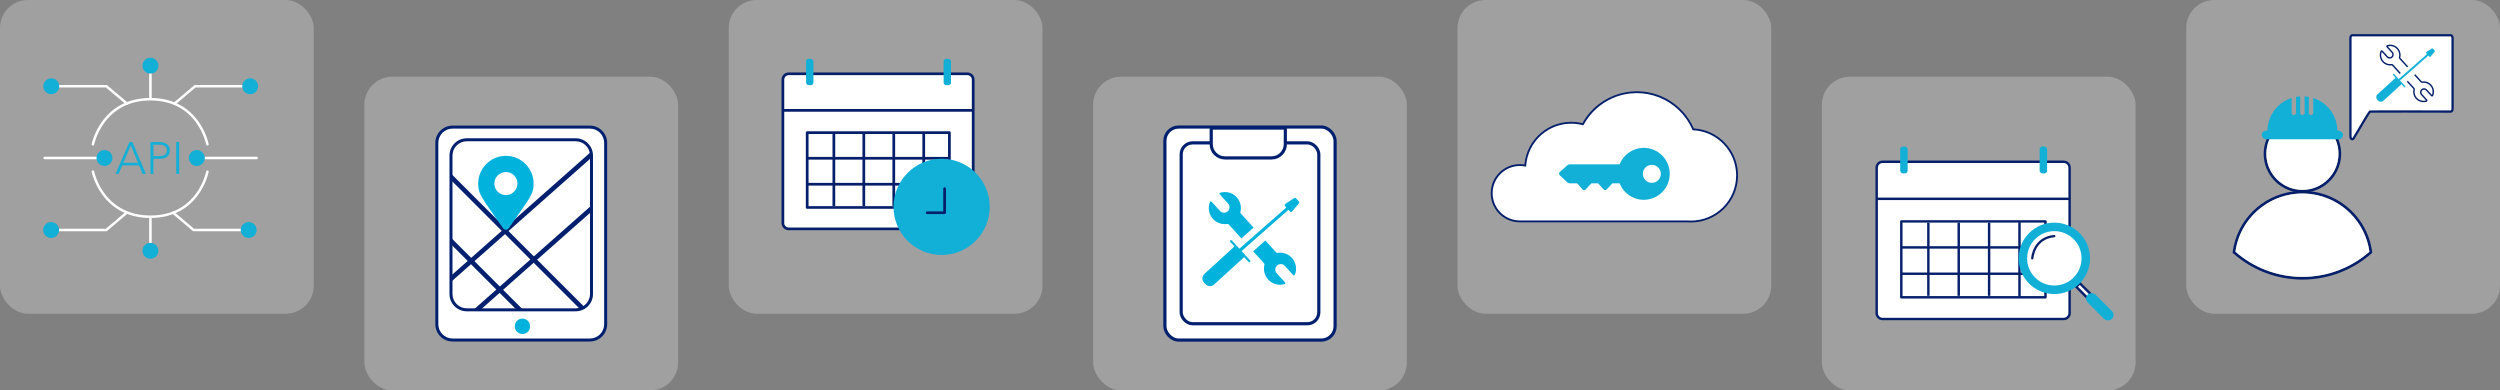 <?xml version="1.0" encoding="UTF-8"?> <svg xmlns="http://www.w3.org/2000/svg" id="Layer_1" viewBox="0 0 438.082 68.415"><rect x="0" y="0" width="438.082" height="68.415" fill="#808080" stroke="none"/><g><rect x="383.105" width="54.976" height="54.976" rx="4.901" ry="4.901" style="fill:#fff; opacity:.25;"></rect><g><path d="M408.261,22.15c-2.655-2.651-6.955-2.647-9.606,.007-2.651,2.655-2.647,6.955,.007,9.606,.87,.869,1.96,1.485,3.153,1.783,1.079,.265,2.207,.265,3.286,0,3.641-.908,5.856-4.596,4.947-8.237-.298-1.196-.916-2.288-1.787-3.159Zm-.335,9.271c-2.468,2.468-6.468,2.468-8.936,0-2.468-2.468-2.468-6.468,0-8.936,2.468-2.468,6.468-2.468,8.936,0,1.185,1.185,1.851,2.792,1.851,4.468,.005,1.677-.662,3.286-1.851,4.468h0Z" style="fill:#051f6b;"></path><path d="M409.777,26.953c0,3.49-2.829,6.319-6.319,6.319s-6.319-2.829-6.319-6.319c0-3.49,2.829-6.319,6.319-6.319,1.676,0,3.283,.666,4.468,1.851,1.189,1.182,1.855,2.791,1.851,4.468Z" style="fill:#fff;"></path><path d="M415.685,44.169c-.884-6.752-7.075-11.51-13.827-10.626-5.54,.725-9.9,5.085-10.626,10.626l-.016,.125,.094,.083c1.632,1.447,3.507,2.592,5.54,3.382,4.252,1.646,8.966,1.646,13.218,0,2.032-.79,3.908-1.936,5.539-3.382l.094-.083-.016-.125Zm-5.789,3.149c-4.142,1.603-8.733,1.603-12.875,0-1.941-.755-3.735-1.842-5.302-3.212,.919-6.484,6.92-10.995,13.404-10.076,5.227,.741,9.335,4.849,10.076,10.076-1.568,1.37-3.362,2.457-5.302,3.212Z" style="fill:#051f6b;"></path><path d="M415.198,44.106c-1.568,1.37-3.362,2.457-5.302,3.212-4.142,1.603-8.733,1.603-12.875,0-1.941-.755-3.735-1.842-5.302-3.212,.919-6.484,6.92-10.995,13.404-10.076,5.227,.741,9.335,4.849,10.076,10.076Z" style="fill:#fff;"></path><rect x="396.337" y="22.901" width="14.243" height="1.503" rx=".751" ry=".751" style="fill:#12afd7;"></rect><path d="M405.352,17.163v2.611c0,.214-.173,.387-.387,.387h0c-.214,0-.387-.173-.387-.387h0v-2.807c-.242-.044-.486-.074-.731-.09v2.896c0,.214-.173,.387-.387,.387h0c-.214,0-.387-.173-.387-.387v-2.896c-.245,.015-.489,.045-.731,.09v2.807c.002,.214-.17,.389-.384,.391s-.389-.17-.391-.384v-2.617c-2.462,.798-4.243,3.11-4.243,5.838v.305h12.272v-.305c0-2.728-1.78-5.04-4.243-5.838Z" style="fill:#12afd7;"></path><path d="M411.873,23.92V6.656c0-.261,.144-.473,.322-.473h17.254c.178,0,.322,.212,.322,.473v12.423c0,.261-.144,.473-.322,.473,0,0-13.917-.04-14.154,.002-.163,.029-2.741,4.55-2.899,4.736-.211,.246-.522,.026-.522-.37Z" style="fill:#fff;"></path><path d="M412.198,24.594c-.051,0-.101-.009-.149-.027-.225-.083-.376-.343-.376-.647V6.656c0-.377,.229-.673,.522-.673h17.254c.293,0,.522,.296,.522,.673v12.423c0,.377-.229,.673-.522,.673-3.695-.011-13.169-.031-14.068-.002-.245,.312-1.28,2.069-1.91,3.14-.619,1.051-.859,1.456-.921,1.529-.085,.107-.214,.172-.351,.175Zm-.002-18.211c-.035,0-.122,.096-.122,.273V23.92c0,.158,.067,.254,.114,.271,.005,.002,.021,.008,.054-.03,.063-.083,.48-.791,.883-1.475,1.94-3.295,1.985-3.303,2.135-3.33,.243-.043,11.863-.012,14.19-.005,.035,0,.121-.096,.121-.273V6.656c0-.177-.086-.273-.122-.273h-17.254Z" style="fill:#051f6b;"></path><path d="M421.888,11.716l-1.365-1.499c-.036-.04-.049-.095-.035-.147,.233-.91-.316-1.837-1.227-2.07-.302-.077-.62-.07-.918,.021-.055,.017-.086,.075-.069,.13,.004,.015,.012,.028,.022,.039l.891,.978c.216,.238,.198,.606-.039,.823h0c-.238,.216-.606,.198-.823-.039l-.891-.978c-.039-.042-.104-.045-.147-.006-.011,.01-.02,.023-.026,.037-.357,.869,.057,1.863,.926,2.22,.289,.119,.605,.156,.913,.107,.052-.009,.105,.009,.141,.048l1.357,1.49,1.288-1.155Z" style="fill:#fff;"></path><path d="M425.953,14.935c-.38-.418-.944-.62-1.503-.538-.065,.011-.131-.012-.177-.06l-1.139-1.251-1.288,1.155,1.15,1.263c.043,.048,.059,.115,.043,.178-.223,.913,.336,1.833,1.249,2.056,.297,.073,.608,.064,.901-.026,.055-.017,.086-.075,.069-.13-.004-.015-.012-.028-.022-.039l-.891-.978c-.216-.238-.198-.606,.039-.823h0c.238-.216,.606-.198,.823,.039l.891,.978c.039,.042,.104,.045,.147,.006,.011-.01,.02-.023,.026-.037,.25-.608,.127-1.306-.315-1.792Z" style="fill:#fff;"></path><path d="M421.373,15.308c-.035,0-.069-.015-.093-.041l-1.933-2.118c-.047-.051-.043-.131,.008-.178,.051-.047,.131-.043,.178,.008l1.933,2.118c.047,.051,.043,.131-.008,.178-.023,.021-.053,.033-.085,.033h0Z" style="fill:#12afd7;"></path><path d="M419.831,13.595l1.029,1.128h0l-3.219,2.938c-.266,.243-.68,.224-.923-.042l-.149-.163c-.243-.266-.224-.68,.042-.923l3.219-2.938h0Z" style="fill:#12afd7;"></path><path d="M420.429,14.163c-.093,0-.169-.075-.169-.169,0-.049,.021-.095,.057-.127l5.167-4.545c.07-.062,.176-.056,.238,.013s.056,.176-.013,.238l-.002,.002-5.167,4.545c-.031,.027-.07,.042-.111,.042Z" style="fill:#12afd7;"></path><path d="M425.698,9.925l-.544-.596c-.058-.064-.032-.175,.054-.231l.921-.6c.065-.043,.144-.039,.188,.01l.323,.354c.045,.049,.041,.131-.011,.192l-.701,.842c-.065,.078-.175,.092-.232,.029Z" style="fill:#12afd7;"></path><path d="M420.693,12.787l-1.358-1.491c-.053-.058-.129-.091-.208-.091-.015,0-.03,.001-.046,.004-.859,.136-1.666-.45-1.802-1.309-.043-.274-.014-.554,.086-.812l.866,.951c.265,.288,.713,.307,1.002,.042,.286-.263,.307-.708,.047-.996l-.866-.952c.272-.076,.559-.078,.832-.006,.835,.222,1.335,1.075,1.121,1.912-.024,.093,0,.191,.064,.262l1.365,1.499,.188-.168-1.366-1.5c-.007-.009-.009-.02-.006-.031,.25-.978-.341-1.973-1.319-2.223-.324-.083-.665-.075-.985,.023-.121,.037-.19,.165-.153,.287,.01,.033,.027,.062,.05,.088l.891,.978c.169,.188,.153,.476-.034,.645-.186,.167-.472,.154-.641-.03l-.891-.978c-.086-.094-.231-.1-.325-.015-.025,.023-.045,.051-.058,.083-.384,.933,.062,2.001,.995,2.385,.31,.127,.649,.167,.981,.115,.01-.002,.021,0,.029,.008l1.356,1.49,.187-.168Z" style="fill:#051f6b;"></path><path d="M426.497,15.778c-.164-.98-1.082-1.649-2.065-1.505-.024,.005-.048-.003-.065-.02h0l-1.139-1.251-.188,.168,1.14,1.252c.073,.079,.181,.117,.288,.1,.861-.125,1.66,.471,1.786,1.331,.039,.268,.008,.541-.089,.793l-.866-.951c-.262-.291-.71-.314-1.001-.052-.291,.262-.314,.71-.052,1.001l.005,.005,.866,.951c-.272,.076-.559,.078-.832,.006-.829-.22-1.328-1.063-1.125-1.896,.026-.103,0-.213-.072-.292l-1.149-1.262-.188,.168,1.15,1.263c.015,.018,.02,.041,.013,.063-.239,.981,.363,1.97,1.344,2.208,.318,.077,.651,.068,.964-.027,.121-.037,.19-.165,.153-.287-.01-.033-.027-.062-.05-.088l-.89-.978c-.169-.188-.153-.476,.035-.645,.186-.167,.472-.154,.641,.03l.891,.978c.086,.094,.231,.1,.325,.015,.025-.023,.045-.051,.058-.083,.129-.316,.168-.661,.112-.997Z" style="fill:#051f6b;"></path></g></g><g><rect x="191.553" y="13.438" width="54.976" height="54.976" rx="4.901" ry="4.901" style="fill:#fff; opacity:.25;"></rect><g><rect x="204.127" y="22.26" width="29.827" height="37.334" rx="2.42" ry="2.42" style="fill:#fff; stroke:#00206f; stroke-miterlimit:10; stroke-width:.557px;"></rect><rect x="206.982" y="25.037" width="24.118" height="31.692" rx="2.005" ry="2.005" style="fill:#fff; stroke:#00206f; stroke-miterlimit:10; stroke-width:.557px;"></rect><path d="M212.245,22.444h12.985v2.818c0,1.33-1.079,2.409-2.409,2.409h-8.167c-1.33,0-2.409-1.079-2.409-2.409v-2.818h0Z" style="fill:#fff; stroke:#00206f; stroke-miterlimit:10; stroke-width:.557px;"></path><g><path d="M219.668,39.876l-2.255-2.477c-.06-.066-.079-.156-.057-.242,.224-.885,.017-1.862-.644-2.587-.755-.83-1.892-1.101-2.899-.796-.12,.036-.162,.186-.077,.279l1.471,1.615c.356,.392,.328,1.003-.064,1.36h0c-.391,.356-1.003,.328-1.36-.064l-1.471-1.615c-.084-.093-.237-.065-.285,.051-.398,.974-.234,2.131,.521,2.96,.661,.726,1.615,1.024,2.517,.883,.087-.014,.174,.014,.233,.079l2.241,2.462,2.128-1.908Z" style="fill:#00b2dc;"></path><path d="M226.382,45.192c-.653-.717-1.59-1.016-2.483-.888-.108,.016-.218-.019-.292-.1l-1.882-2.067-2.128,1.908,1.899,2.085c.072,.079,.096,.189,.07,.294-.212,.877-.002,1.84,.651,2.558,.755,.83,1.892,1.101,2.899,.796,.12-.036,.162-.186,.077-.279l-1.471-1.615c-.356-.391-.328-1.003,.064-1.36h0c.391-.356,1.003-.328,1.36,.064l1.471,1.615c.084,.093,.237,.065,.285-.051,.398-.974,.234-2.131-.521-2.96Z" style="fill:#00b2dc;"></path></g><line x1="215.727" y1="42.266" x2="218.92" y2="45.763" style="fill:none; stroke:#00b2dc; stroke-linecap:round; stroke-miterlimit:10; stroke-width:.372px;"></line><path d="M212.904,42.724h2.522v7.198c0,.595-.483,1.079-1.079,1.079h-.364c-.595,0-1.079-.483-1.079-1.079v-7.198h0Z" transform="translate(104.401 -142.913) rotate(47.613)" style="fill:#00b2dc;"></path><line x1="217.359" y1="43.801" x2="225.893" y2="36.294" style="fill:none; stroke:#00b2dc; stroke-linecap:round; stroke-miterlimit:10; stroke-width:.557px;"></line><path d="M226.062,37.081l-.899-.985c-.096-.105-.053-.289,.09-.382l1.522-.991c.108-.07,.238-.064,.311,.016l.534,.585c.074,.082,.067,.216-.017,.318l-1.157,1.391c-.107,.128-.289,.151-.383,.048Z" style="fill:#00b2dc;"></path></g></g><g><rect x="63.851" y="13.438" width="54.976" height="54.976" rx="4.901" ry="4.901" style="fill:#fff; opacity:.25;"></rect><g><rect x="79.028" y="24.494" width="24.622" height="29.793" rx="2.036" ry="2.036" style="fill:#fff;"></rect><rect x="85.647" y="37.478" width=".812" height="23.545" transform="translate(-9.621 75.274) rotate(-45)" style="fill:#00206f;"></rect><rect x="90.13" y="24.879" width=".812" height="35.226" transform="translate(-3.529 76.464) rotate(-45)" style="fill:#00206f;"></rect><rect x="74.765" y="46.657" width="33.966" height=".812" transform="translate(-8.153 72.604) rotate(-41.497)" style="fill:#00206f;"></rect><rect x="72.457" y="38.228" width="36.251" height=".812" transform="translate(-2.861 69.716) rotate(-41.497)" style="fill:#00206f;"></rect><g><path d="M103.372,22.272h-24.067c-1.523,0-2.758,1.235-2.758,2.758v31.793c0,1.523,1.235,2.758,2.758,2.758h24.067c1.523,0,2.758-1.235,2.758-2.758V25.03c0-1.523-1.235-2.758-2.758-2.758Zm.278,29.257c0,1.523-1.235,2.758-2.758,2.758h-19.105c-1.523,0-2.758-1.235-2.758-2.758V27.252c0-1.523,1.235-2.758,2.758-2.758h19.105c1.523,0,2.758,1.235,2.758,2.758v24.277Z" style="fill:#fff;"></path><path d="M103.372,59.843h-24.067c-1.665,0-3.02-1.355-3.02-3.02V25.03c0-1.665,1.355-3.02,3.02-3.02h24.067c1.665,0,3.02,1.355,3.02,3.02v31.793c0,1.665-1.355,3.02-3.02,3.02Zm-24.067-37.309c-1.376,0-2.496,1.12-2.496,2.496v31.793c0,1.376,1.12,2.496,2.496,2.496h24.067c1.376,0,2.496-1.12,2.496-2.496V25.03c0-1.376-1.12-2.496-2.496-2.496h-24.067Zm21.586,32.016h-19.106c-1.665,0-3.02-1.355-3.02-3.02V27.252c0-1.665,1.355-3.02,3.02-3.02h19.106c1.665,0,3.02,1.355,3.02,3.02v24.277c0,1.665-1.355,3.02-3.02,3.02Zm-19.106-29.793c-1.376,0-2.496,1.12-2.496,2.496v24.277c0,1.376,1.12,2.496,2.496,2.496h19.106c1.376,0,2.496-1.12,2.496-2.496V27.252c0-1.376-1.12-2.496-2.496-2.496h-19.106Z" style="fill:#00206f;"></path></g><circle cx="91.55" cy="57.177" r="1.349" style="fill:#00b2dc;"></circle><path d="M88.15,39.996c-3.674-5.326-4.356-5.873-4.356-7.831,0-2.681,2.174-4.855,4.855-4.855s4.855,2.174,4.855,4.855c0,1.958-.682,2.504-4.356,7.831-.241,.348-.757,.348-.998,0h0Zm.499-5.808c1.117,0,2.023-.906,2.023-2.023s-.906-2.023-2.023-2.023-2.023,.906-2.023,2.023,.906,2.023,2.023,2.023Z" style="fill:#00b2dc;"></path></g></g><g><rect x="127.702" width="54.976" height="54.976" rx="4.901" ry="4.901" style="fill:#fff; opacity:.25;"></rect><g><rect x="137.188" y="12.932" width="33.347" height="27.173" rx="1.017" ry="1.017" style="fill:#fff;"></rect><path d="M169.518,40.344h-31.313c-.693,0-1.255-.562-1.256-1.256V13.949c0-.693,.563-1.255,1.256-1.256h31.313c.693,0,1.255,.563,1.256,1.256v25.14c0,.693-.563,1.255-1.256,1.256Zm-31.313-27.173c-.43,0-.778,.349-.778,.778v25.14c0,.43,.349,.778,.778,.778h31.313c.43,0,.778-.349,.778-.778V13.949c0-.43-.349-.778-.778-.778h-31.313Z" style="fill:#051f6b;"></path><path d="M170.349,19.575h-32.985c-.132,0-.239-.107-.239-.239s.107-.239,.239-.239h32.985c.132,0,.239,.107,.239,.239s-.107,.239-.239,.239Z" style="fill:#051f6b;"></path><rect x="141.252" y="10.3" width="1.29" height="4.634" rx=".458" ry=".458" style="fill:#12afd7;"></rect><rect x="165.355" y="10.3" width="1.29" height="4.634" rx=".458" ry=".458" style="fill:#12afd7;"></rect><path d="M166.364,36.594h-24.919c-.132,0-.239-.107-.239-.239v-13.115c0-.132,.107-.239,.239-.239h24.919c.132,0,.239,.107,.239,.239v13.115c0,.132-.107,.239-.239,.239Zm-24.68-.477h24.441v-12.638h-24.441v12.638Z" style="fill:#051f6b;"></path><rect x="141.344" y="27.495" width="24.774" height=".477" style="fill:#051f6b;"></rect><rect x="141.344" y="32.045" width="24.774" height=".477" style="fill:#051f6b;"></rect><rect x="145.882" y="23.45" width=".477" height="12.653" style="fill:#051f6b;"></rect><rect x="151.131" y="23.45" width=".477" height="12.653" style="fill:#051f6b;"></rect><rect x="156.381" y="23.45" width=".477" height="12.653" style="fill:#051f6b;"></rect><rect x="161.631" y="23.371" width=".477" height="12.866" style="fill:#051f6b;"></rect><circle cx="165.003" cy="36.249" r="8.428" style="fill:#12afd7;"></circle><path d="M165.527,37.516h-3.051c-.132,0-.239-.107-.239-.239s.107-.239,.239-.239h2.812v-3.982c0-.132,.107-.239,.239-.239s.239,.107,.239,.239v4.221c0,.132-.107,.239-.239,.239Z" style="fill:#051f6b;"></path></g></g><g><rect x="255.403" width="54.976" height="54.976" rx="4.901" ry="4.901" style="fill:#fff; opacity:.25;"></rect><g><path d="M296.707,22.664c-1.649-3.826-5.453-6.506-9.884-6.506-4.077,0-7.624,2.268-9.449,5.611-.666-.173-1.351-.26-2.039-.26-4.27,0-7.764,3.311-8.06,7.505-.31-.061-.626-.092-.942-.092-2.727,0-4.938,2.211-4.938,4.938s2.211,4.938,4.938,4.938h29.404c.19,.013,.381,.022,.574,.022,4.464,0,8.083-3.619,8.083-8.083,0-4.331-3.407-7.866-7.687-8.073Z" style="fill:#fff;"></path><path d="M296.311,38.983c-.175,0-.36-.007-.579-.022h-29.384c-.028,.001-.056,0-.084,0h-.071c-2.816-.073-5.04-2.415-4.968-5.231,.072-2.816,2.413-5.04,5.229-4.968,.226,.006,.45,.026,.673,.062,.427-4.536,4.45-7.867,8.986-7.441,.397,.037,.792,.104,1.179,.198,2.948-5.264,9.605-7.141,14.869-4.193,2.066,1.157,3.699,2.953,4.655,5.119,2.078,.126,4.013,1.023,5.457,2.534,3.147,3.29,3.032,8.508-.258,11.655-1.536,1.469-3.579,2.288-5.704,2.287Zm-29.792-.348h29.23c.215,.015,.393,.022,.562,.022,4.374,0,7.92-3.546,7.92-7.92,0-2.038-.785-3.997-2.193-5.471-1.41-1.475-3.305-2.341-5.338-2.44l-.102-.005-.04-.093c-2.313-5.376-8.547-7.859-13.923-5.546-2.18,.938-3.982,2.581-5.118,4.665l-.061,.112-.123-.032c-4.233-1.102-8.558,1.436-9.661,5.669-.122,.468-.201,.947-.235,1.43l-.013,.183-.18-.035c-.3-.059-.605-.089-.911-.089-2.637,0-4.775,2.137-4.776,4.774,0,2.637,2.137,4.775,4.774,4.776h.024l.164-.002v.002Z" style="fill:#051f6b;"></path><path d="M273.329,30.134l1.336-1.187c.108-.096,.247-.149,.391-.149h8.749c.665-1.69,2.31-2.887,4.236-2.887,2.514,0,4.551,2.038,4.551,4.551s-2.038,4.551-4.551,4.551c-1.926,0-3.571-1.197-4.236-2.887h-1.263l-.998,1.065c-.144,.154-.387,.162-.541,.017l-.024-.025-.94-1.057h-1.18l-.998,1.065c-.144,.154-.386,.162-.541,.018l-.024-.025-.94-1.057h-1.291c-.149,0-.293-.057-.402-.159l-1.341-1.256c-.158-.148-.166-.396-.018-.553l.026-.025Z" style="fill:#12afd7;"></path><circle cx="289.456" cy="30.463" r="1.577" style="fill:#fff;"></circle></g></g><g><rect width="54.976" height="54.976" rx="4.901" ry="4.901" style="fill:#fff; opacity:.25;"></rect><g><path d="M22.678,24.892h.535l2.346,5.574h-.583l-.606-1.48h-2.952l-.63,1.48h-.543l2.433-5.574Zm.244,.567l-1.299,3.054h2.559l-1.26-3.054Z" style="fill:#12afd7;"></path><path d="M26.362,24.892h1.606c.205,.001,.41,.024,.61,.067,.207,.042,.404,.121,.583,.232,.179,.114,.327,.269,.433,.453,.113,.192,.169,.432,.169,.72,0,.252-.046,.47-.138,.653-.087,.177-.213,.332-.37,.453-.16,.121-.342,.21-.536,.264-.206,.058-.419,.088-.634,.087h-1.204v2.645h-.52v-5.574Zm.52,2.456h1.181c.146,0,.291-.017,.433-.051,.135-.031,.263-.087,.378-.165,.112-.078,.204-.182,.267-.303,.068-.126,.102-.281,.103-.465,0-.178-.035-.331-.106-.457-.068-.123-.162-.229-.275-.311-.118-.083-.25-.143-.39-.177-.144-.036-.292-.055-.441-.055h-1.149v1.984Z" style="fill:#12afd7;"></path><path d="M30.881,24.892h.52v5.574h-.52v-5.574Z" style="fill:#12afd7;"></path><circle cx="26.36" cy="11.511" r="1.394" style="fill:#12afd7;"></circle><rect x="26.14" y="12.899" width=".439" height="4.494" style="fill:#fff;"></rect><circle cx="26.36" cy="43.95" r="1.394" style="fill:#12afd7;"></circle><rect x="26.14" y="38.069" width=".439" height="4.494" style="fill:#fff;"></rect><path d="M44.969,27.907h-9.092c-.121,0-.219-.098-.219-.22,0-.121,.098-.219,.219-.219h9.092c.121,0,.22,.098,.22,.219,0,.121-.098,.22-.219,.22h0Z" style="fill:#fff;"></path><circle cx="34.489" cy="27.688" r="1.394" style="fill:#12afd7;"></circle><path d="M16.918,27.907H7.826c-.121,0-.22-.098-.22-.219,0-.121,.098-.22,.219-.22h9.093c.121,0,.22,.098,.22,.219,0,.121-.098,.22-.219,.22h0Z" style="fill:#fff;"></path><circle cx="18.306" cy="27.688" r="1.394" style="fill:#12afd7;"></circle><path d="M22.238,18.371c-.052,0-.102-.018-.141-.052l-3.539-2.988H10.381c-.121-.001-.218-.101-.217-.222,.001-.119,.098-.216,.217-.217h8.338l3.661,3.091c.093,.078,.104,.217,.026,.309-.042,.049-.103,.078-.168,.078h0Z" style="fill:#fff;"></path><circle cx="8.986" cy="15.112" r="1.394" style="fill:#12afd7;"></circle><path d="M30.586,18.371c-.121,0-.219-.098-.22-.219,0-.065,.028-.126,.078-.168l3.661-3.091h8.338c.121,.001,.218,.101,.217,.222-.001,.119-.098,.216-.217,.217h-8.178l-3.539,2.988c-.04,.034-.09,.052-.141,.052Z" style="fill:#fff;"></path><circle cx="43.838" cy="15.112" r="1.394" style="fill:#12afd7;"></circle><path d="M18.69,40.524H10.351c-.121,0-.219-.098-.219-.219s.098-.219,.219-.219h8.178l3.539-2.988c.094-.077,.232-.063,.309,.031,.075,.092,.064,.227-.026,.305l-3.661,3.091Z" style="fill:#fff;"></path><circle cx="8.957" cy="40.305" r="1.394" style="fill:#12afd7;"></circle><path d="M42.181,40.524h-8.338l-3.661-3.091c-.091-.08-.101-.218-.021-.31,.078-.089,.213-.101,.305-.026l3.539,2.988h8.178c.121,0,.219,.098,.219,.219s-.098,.219-.219,.219h0Z" style="fill:#fff;"></path><circle cx="43.575" cy="40.305" r="1.394" style="fill:#12afd7;"></circle><path d="M36.348,25.505c-.105,0-.196-.075-.215-.178-.004-.019-.388-1.963-1.785-3.876-.816-1.117-1.813-2.007-2.964-2.644-1.44-.797-3.131-1.202-5.024-1.202s-3.589,.404-5.039,1.202c-1.159,.638-2.167,1.528-2.996,2.645-1.419,1.914-1.825,3.857-1.829,3.877-.024,.119-.14,.196-.259,.172-.119-.024-.196-.14-.172-.259h0c.017-.083,.425-2.046,1.897-4.037,.866-1.172,1.922-2.107,3.137-2.777,1.518-.837,3.287-1.262,5.26-1.262s3.738,.425,5.247,1.262c1.209,.671,2.254,1.606,3.107,2.778,1.449,1.992,1.835,3.955,1.851,4.038,.023,.119-.056,.234-.175,.257-.013,.003-.027,.004-.041,.004h0Z" style="fill:#fff;"></path><path d="M26.36,38.198c-1.973,0-3.743-.424-5.26-1.262-1.216-.671-2.271-1.605-3.137-2.777-1.471-1.991-1.88-3.954-1.897-4.037-.024-.119,.053-.235,.172-.259,.119-.024,.235,.053,.258,.172,.005,.027,.413,1.967,1.829,3.877,.829,1.118,1.837,2.008,2.996,2.645,1.45,.798,3.145,1.202,5.039,1.202s3.584-.404,5.024-1.202c1.151-.637,2.149-1.527,2.964-2.644,1.397-1.913,1.781-3.856,1.785-3.876,.023-.119,.139-.197,.257-.173,.118,.023,.196,.137,.174,.256-.016,.083-.402,2.046-1.851,4.038-.853,1.173-1.898,2.107-3.107,2.778-1.508,.838-3.274,1.262-5.247,1.262Z" style="fill:#fff;"></path></g></g><g><rect x="319.254" y="13.438" width="54.976" height="54.976" rx="4.901" ry="4.901" style="fill:#fff; opacity:.25;"></rect><g><rect x="328.856" y="28.349" width="33.808" height="27.549" rx="1.031" ry="1.031" style="fill:#fff;"></rect><path d="M361.632,56.111h-31.746c-.687,0-1.243-.557-1.244-1.244V29.38c0-.687,.557-1.243,1.244-1.244h31.746c.687,0,1.243,.557,1.244,1.244v25.487c0,.687-.557,1.243-1.244,1.244Zm-31.746-27.549c-.451,0-.817,.366-.818,.818v25.487c0,.451,.366,.817,.818,.818h31.746c.451,0,.817-.366,.818-.818V29.38c0-.451-.366-.817-.818-.818h-31.746Z" style="fill:#051f6b;"></path><path d="M362.475,35.055h-33.441c-.118,0-.213-.095-.213-.213s.095-.213,.213-.213h33.441c.118,0,.213,.095,.213,.213s-.095,.213-.213,.213Z" style="fill:#051f6b;"></path><rect x="332.976" y="25.681" width="1.308" height="4.698" rx=".464" ry=".464" style="fill:#12afd7;"></rect><rect x="357.412" y="25.681" width="1.308" height="4.698" rx=".464" ry=".464" style="fill:#12afd7;"></rect><path d="M358.435,52.309h-25.263c-.118,0-.213-.095-.213-.213v-13.297c0-.118,.095-.213,.213-.213h25.263c.118,0,.213,.095,.213,.213v13.297c0,.118-.095,.213-.213,.213Zm-25.05-.426h24.837v-12.871h-24.837v12.871Z" style="fill:#051f6b;"></path><rect x="333.069" y="43.142" width="25.116" height=".426" style="fill:#051f6b;"></rect><rect x="333.069" y="47.755" width="25.116" height=".426" style="fill:#051f6b;"></rect><rect x="337.699" y="39.012" width=".426" height="12.828" style="fill:#051f6b;"></rect><rect x="343.021" y="39.012" width=".426" height="12.828" style="fill:#051f6b;"></rect><rect x="348.343" y="39.012" width=".426" height="12.828" style="fill:#051f6b;"></rect><rect x="353.666" y="38.932" width=".426" height="13.044" style="fill:#051f6b;"></rect><rect x="364.91" y="49.444" width=".883" height="3.427" transform="translate(70.835 273.326) rotate(-45)" style="fill:#fff;"></rect><path d="M366.251,52.894h0c-.057,0-.111-.022-.151-.062l-2.423-2.423c-.083-.083-.083-.218,0-.301l.624-.624c.083-.083,.218-.083,.301,0l2.423,2.423c.083,.083,.083,.218,0,.301l-.624,.624c-.04,.04-.094,.062-.151,.062Zm-2.122-2.636l2.122,2.122,.323-.323-2.122-2.122-.323,.323Z" style="fill:#051f6b;"></path><rect x="366.985" y="50.758" width="1.943" height="6.01" rx=".972" ry=".972" transform="translate(69.756 275.931) rotate(-45)" style="fill:#12afd7;"></rect><circle cx="359.987" cy="45.268" r="6.256" style="fill:#12afd7;"></circle><circle cx="359.987" cy="45.268" r="4.766" style="fill:#fff;"></circle><path d="M356.119,45.47s-.008,0-.012,0c-.111-.007-.196-.102-.19-.214,.002-.038,.062-.946,.586-1.906,.31-.568,.718-1.036,1.214-1.391,.618-.443,1.371-.708,2.238-.789,.111-.01,.21,.071,.22,.183s-.071,.21-.183,.22h0c-.791,.074-1.475,.312-2.032,.71-.445,.317-.814,.737-1.095,1.248-.485,.882-.543,1.741-.544,1.75-.007,.107-.095,.19-.202,.19Z" style="fill:#051f6b;"></path></g></g></svg> 